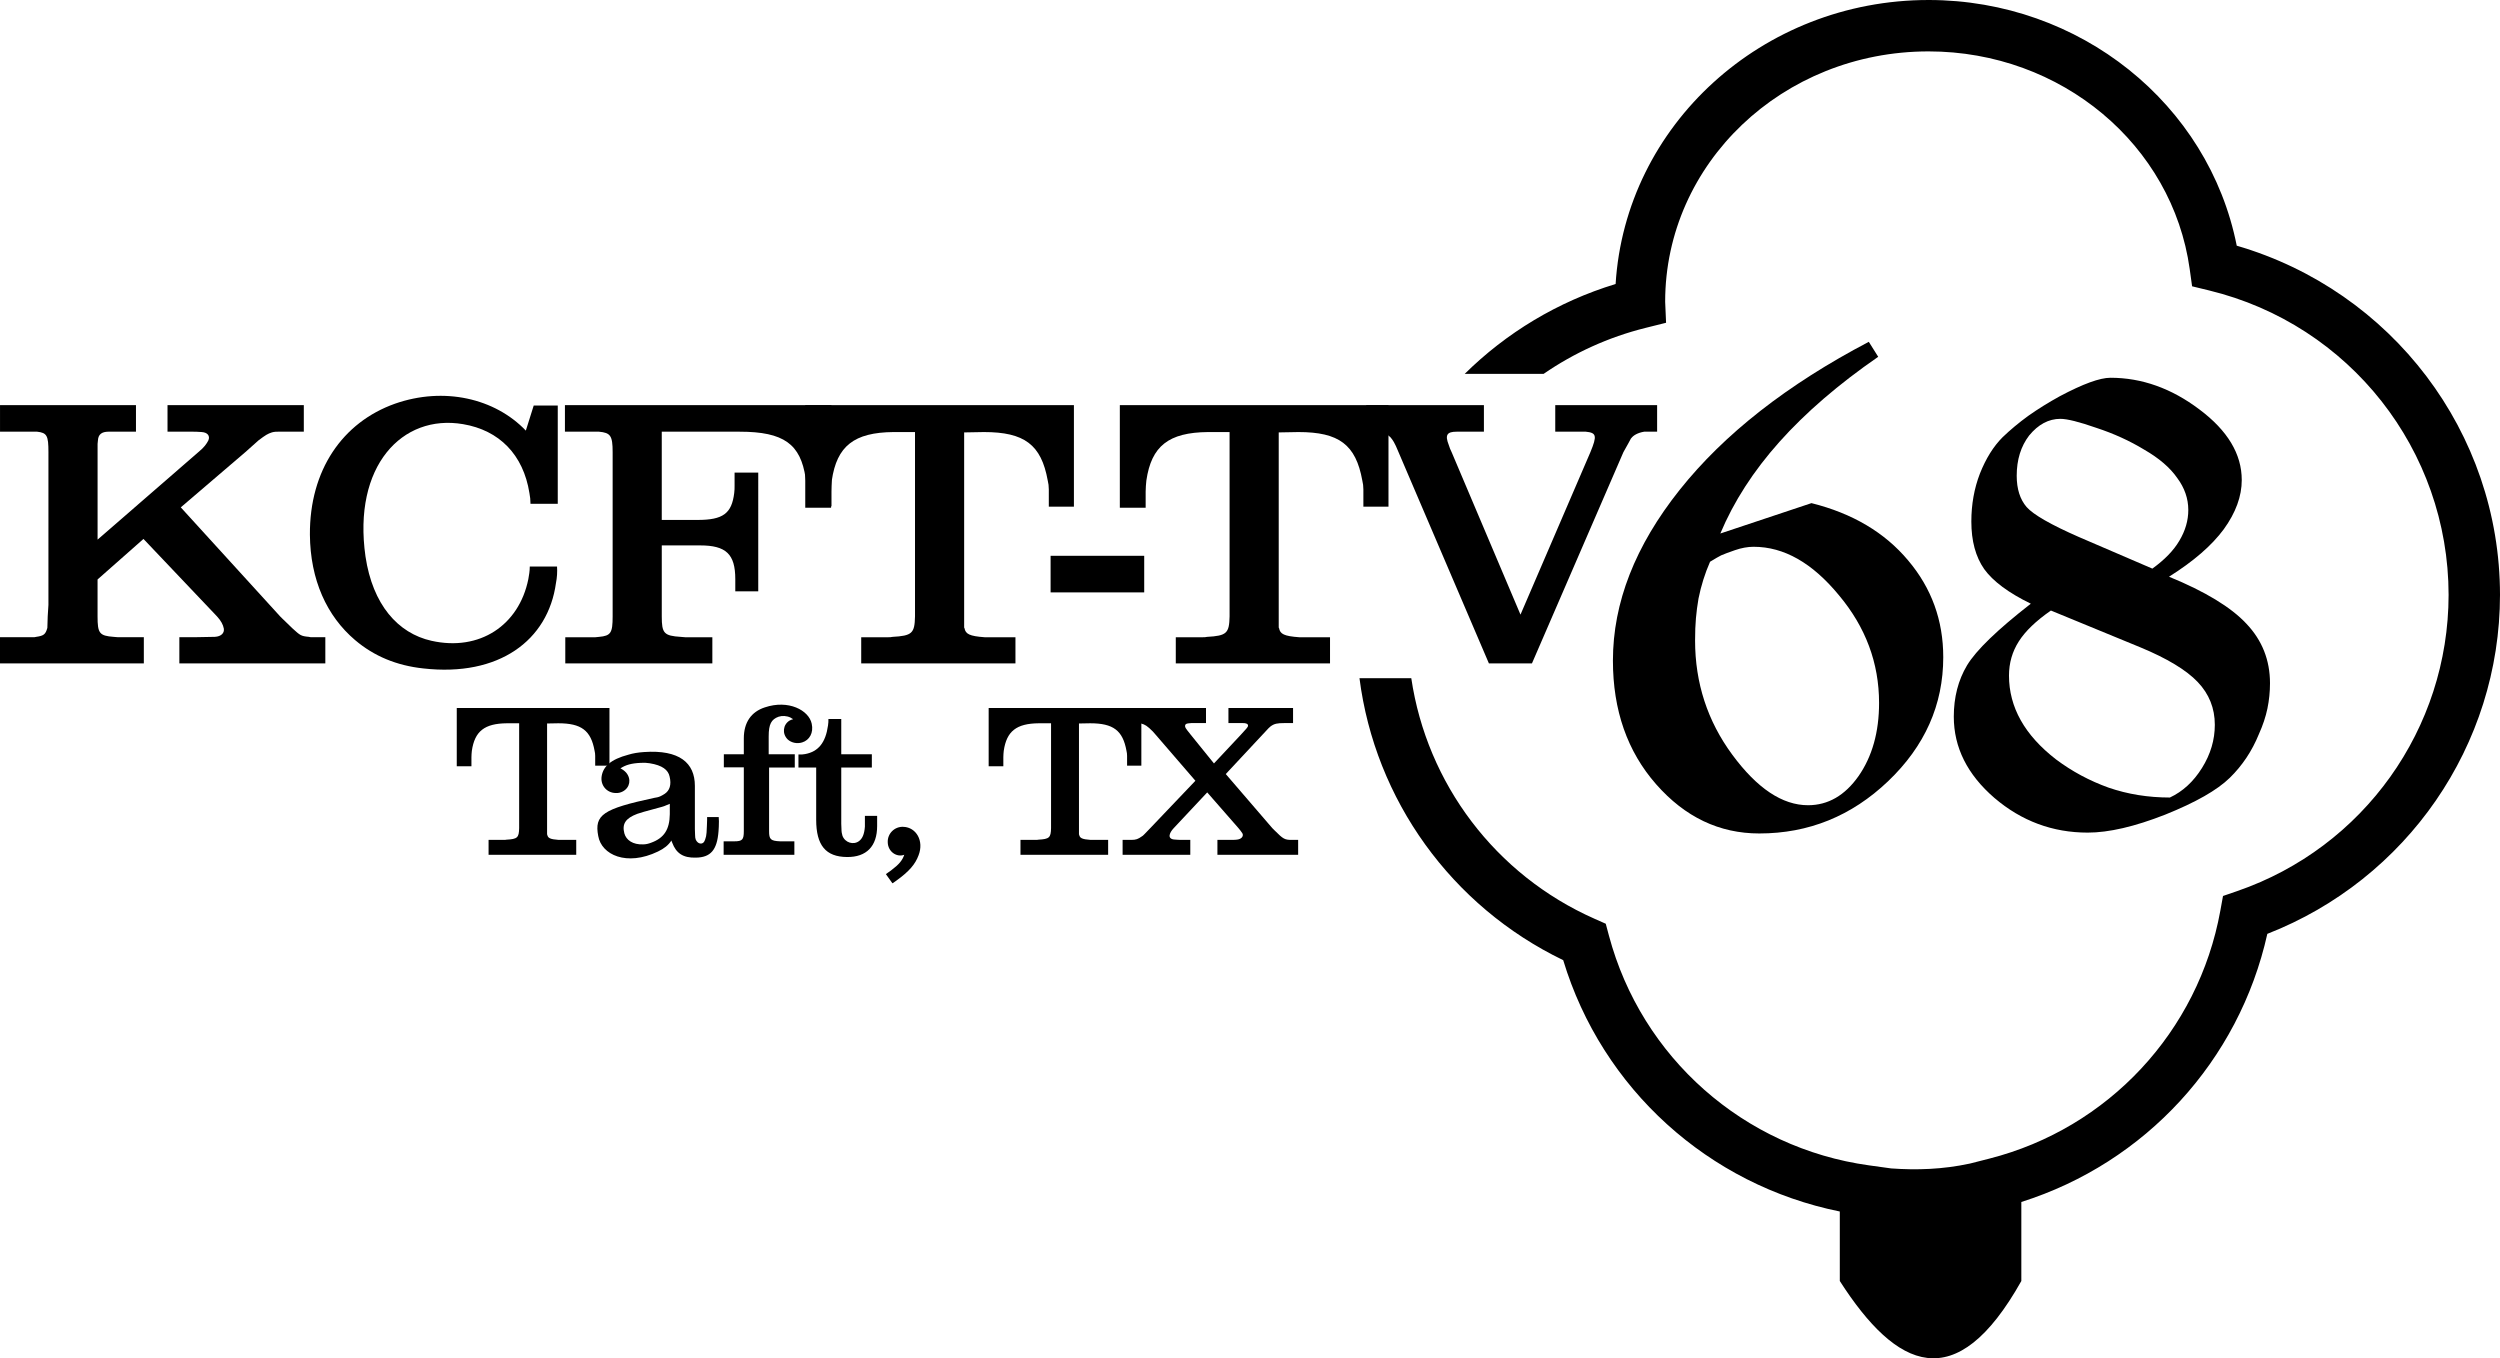 <?xml version="1.0" encoding="UTF-8" standalone="no"?>
<!-- Created with Inkscape (http://www.inkscape.org/) -->

<svg
   width="243.18mm"
   height="132.125mm"
   viewBox="0 0 243.18 132.125"
   version="1.1"
   id="svg5"
   inkscape:version="1.2 (dc2aedaf03, 2022-05-15)"
   sodipodi:docname="KCFT_1976.svg"
   xmlns:inkscape="http://www.inkscape.org/namespaces/inkscape"
   xmlns:sodipodi="http://sodipodi.sourceforge.net/DTD/sodipodi-0.dtd"
   xmlns="http://www.w3.org/2000/svg"
   xmlns:svg="http://www.w3.org/2000/svg">
  <sodipodi:namedview
     id="namedview7"
     pagecolor="#ffffff"
     bordercolor="#000000"
     borderopacity="0.25"
     inkscape:showpageshadow="2"
     inkscape:pageopacity="0.0"
     inkscape:pagecheckerboard="0"
     inkscape:deskcolor="#d1d1d1"
     inkscape:document-units="mm"
     showgrid="false"
     inkscape:zoom="0.82772563"
     inkscape:cx="472.98282"
     inkscape:cy="289.95115"
     inkscape:window-width="1600"
     inkscape:window-height="837"
     inkscape:window-x="-8"
     inkscape:window-y="-8"
     inkscape:window-maximized="1"
     inkscape:current-layer="layer1" />
  <defs
     id="defs2" />
  <g
     inkscape:label="Layer 1"
     inkscape:groupmode="layer"
     id="layer1"
     transform="translate(78.844,-12.203)">
    <path
       style="color:#000000;fill:#000000;fill-opacity:1;stroke:none;stroke-opacity:1"
       d="m 126.44,48.949 c -1.027,0 -2.664,0.597 -4.911,1.79 -1.11,0.61 -2.136,1.249 -3.08,1.915 -0.916,0.666 -1.748,1.36 -2.498,2.081 -0.888,0.888 -1.623,2.067 -2.206,3.538 -0.555,1.443 -0.832,2.997 -0.832,4.662 0,1.887 0.416,3.427 1.248,4.62 0.86,1.193 2.372,2.317 4.537,3.371 -3.246,2.525 -5.314,4.523 -6.202,5.993 -0.86,1.443 -1.29,3.108 -1.29,4.995 0,2.997 1.318,5.633 3.954,7.908 2.636,2.248 5.66,3.371 9.073,3.371 2.053,0 4.565,-0.582 7.534,-1.748 2.969,-1.193 5.063,-2.386 6.284,-3.58 1.221,-1.193 2.164,-2.609 2.83,-4.246 0.388,-0.86 0.666,-1.692 0.833,-2.497 0.166,-0.805 0.25,-1.623 0.25,-2.456 0,-2.248 -0.763,-4.176 -2.289,-5.786 -1.498,-1.609 -4.01,-3.135 -7.534,-4.578 2.386,-1.498 4.162,-3.039 5.328,-4.62 1.165,-1.609 1.748,-3.205 1.748,-4.786 0,-2.525 -1.374,-4.814 -4.121,-6.867 -2.719,-2.053 -5.605,-3.08 -8.657,-3.08 z m -4.869,3.996 c 0.666,0 1.831,0.292 3.496,0.874 1.693,0.555 3.247,1.263 4.662,2.123 1.443,0.832 2.511,1.748 3.205,2.747 0.721,0.971 1.082,2.012 1.082,3.122 0,1.027 -0.292,2.026 -0.874,2.997 -0.555,0.943 -1.429,1.845 -2.622,2.705 l -7.159,-3.08 c -2.719,-1.193 -4.412,-2.164 -5.078,-2.914 -0.638,-0.749 -0.958,-1.762 -0.958,-3.038 0,-1.554 0.402,-2.858 1.207,-3.912 0.888,-1.082 1.901,-1.624 3.039,-1.624 z m -0.916,18.647 8.699,3.579 c 2.608,1.082 4.468,2.206 5.577,3.371 1.11,1.165 1.665,2.553 1.665,4.163 0,1.471 -0.416,2.871 -1.249,4.203 -0.832,1.332 -1.873,2.289 -3.122,2.872 -2.109,0 -4.093,-0.319 -5.952,-0.958 -1.859,-0.666 -3.566,-1.582 -5.12,-2.747 -3.052,-2.359 -4.579,-5.078 -4.579,-8.158 0,-1.221 0.319,-2.331 0.958,-3.33 0.638,-0.999 1.679,-1.998 3.122,-2.997 z"
       id="path2090" />
    <path
       style="color:#000000;fill:#000000;fill-opacity:1;stroke:none;stroke-opacity:1"
       d="m 102.938,45.453 c -7.936,4.162 -14.068,8.963 -18.397,14.401 -4.329,5.439 -6.493,10.974 -6.493,16.607 0,4.828 1.401,8.838 4.204,12.029 2.803,3.191 6.146,4.786 10.031,4.786 4.8,0 8.976,-1.693 12.528,-5.078 3.579,-3.413 5.369,-7.436 5.369,-12.07 0,-3.579 -1.137,-6.715 -3.413,-9.407 -2.275,-2.719 -5.411,-4.579 -9.407,-5.577 l -8.865,2.955 c 1.304,-3.108 3.218,-6.077 5.743,-8.907 2.553,-2.858 5.758,-5.619 9.615,-8.283 z M 91.742,65.39 c 2.941,0 5.702,1.568 8.283,4.703 2.608,3.108 3.912,6.604 3.912,10.489 0,2.83 -0.666,5.203 -1.998,7.117 -1.332,1.887 -2.969,2.83 -4.911,2.83 -2.497,0 -4.953,-1.637 -7.367,-4.911 -2.414,-3.274 -3.621,-6.979 -3.621,-11.113 0,-0.832 0.028,-1.554 0.083,-2.165 0.056,-0.638 0.139,-1.276 0.25,-1.915 0.25,-1.249 0.625,-2.441 1.124,-3.579 0.499,-0.305 0.86,-0.513 1.082,-0.624 0.25,-0.111 0.694,-0.278 1.332,-0.5 0.638,-0.222 1.249,-0.333 1.831,-0.333 z"
       id="path2088" />
    <path
       style="color:#000000;fill:#000000;fill-opacity:1;stroke:none;stroke-opacity:1"
       d="m 108.76,12.203 -0.002,5.16e-4 C 92.545,12.203 79.266,24.408 78.31,39.828 72.654,41.549 67.656,44.596 63.63,48.572 h 7.673 c 2.951,-2.032 6.294,-3.573 9.933,-4.478 l 1.982,-0.495 -0.088,-2.039 c -2.5e-4,-0.006 2.4e-4,-0.012 0,-0.018 0.007,-13.408 11.385,-24.34 25.627,-24.34 12.923,0.006 23.719,9.102 25.395,21.166 l 0.234,1.684 1.653,0.402 c 13.676,3.323 23.285,15.538 23.297,29.612 v 0.004 c -0.011,13.013 -8.256,24.568 -20.558,28.809 l -1.385,0.477 -0.262,1.441 c -2.132,11.747 -10.904,21.158 -22.473,24.108 l -1.883,0.48 c -2.679,0.577 -5.205,0.647 -7.658,0.473 l -2.158,-0.299 c -12.168,-1.679 -22.13,-10.478 -25.299,-22.346 l -0.309,-1.156 -1.093,-0.485 C 66.603,97.298 59.953,88.41 58.434,78.172 H 53.395 c 1.515,11.825 8.94,22.179 19.816,27.427 3.788,12.52 14.14,21.867 26.906,24.449 v 6.762 c 5.52,8.603 11.289,11.348 17.658,0 v -7.689 c 12.053,-3.805 21.175,-13.714 23.928,-26.08 13.559,-5.291 22.622,-18.32 22.633,-32.971 v -0.002 -0.002 C 164.325,54.251 153.792,40.49 138.728,36.102 135.994,22.307 123.468,12.21 108.76,12.203 Z"
       id="path234" />
    <g
       aria-label="KCFT-TV"
       id="text1281"
       style="font-size:34.891px;font-family:Clarendon;-inkscape-font-specification:Clarendon;stroke-width:3.434">
      <path
         d="m -78.844,76.734 h 13.991 v -2.547 h -2.512 c -0.14,0 -0.279,-0.035 -0.419,-0.035 -1.396,-0.105 -1.57,-0.349 -1.57,-1.989 v -3.594 l 4.466,-3.943 7.153,7.536 c 0.384,0.419 0.593,0.802 0.663,1.186 0.07,0.419 -0.244,0.768 -0.872,0.802 -0.628,0 -1.256,0.035 -1.884,0.035 h -1.57 v 2.547 h 14.2 v -2.547 h -1.326 c -0.105,0 -0.174,0 -0.279,-0.035 -0.768,-0.07 -0.837,-0.14 -1.57,-0.802 l -1.047,-1.012 -0.174,-0.174 -9.665,-10.607 6.28,-5.373 1.291,-1.151 c 0.698,-0.523 0.872,-0.628 1.291,-0.768 0.244,-0.07 0.454,-0.07 0.663,-0.07 h 2.442 v -2.582 h -13.258 v 2.582 h 2.233 c 0.349,0 0.733,0 1.082,0.035 0.593,0.035 0.837,0.384 0.663,0.802 -0.174,0.349 -0.419,0.698 -0.977,1.151 l -9.804,8.513 v -8.513 -0.802 l 0.035,-0.349 c 0.035,-0.558 0.349,-0.837 1.047,-0.837 h 2.652 v -2.582 h -13.224 v 2.582 h 3.28 c 0.105,0 0.209,0 0.314,0 0.977,0.105 1.116,0.384 1.116,1.989 V 71.047 l -0.07,1.116 -0.035,1.116 c -0.174,0.628 -0.349,0.768 -1.082,0.872 -0.105,0.035 -0.209,0.035 -0.314,0.035 h -3.21 z"
         style="stroke-width:3.434"
         id="path2017" />
      <path
         d="m -27.695,54.09 c -3.001,-3.14 -7.955,-4.292 -12.735,-2.617 -5.094,1.814 -8.304,6.455 -8.269,12.735 0.035,4.396 1.64,7.92 4.396,10.258 1.849,1.57 4.047,2.477 6.629,2.756 7.362,0.837 12.142,-2.721 12.91,-8.304 0.105,-0.523 0.14,-1.082 0.105,-1.605 h -2.652 c 0,0.419 -0.07,0.837 -0.14,1.221 -0.907,4.501 -4.745,7.048 -9.42,6.001 -3.28,-0.733 -5.722,-3.524 -6.42,-8.199 -1.256,-8.792 3.559,-13.886 9.49,-12.875 3.524,0.593 5.862,2.966 6.455,6.699 0.07,0.349 0.105,0.698 0.105,1.047 h 2.652 v -9.56 h -2.338 z"
         style="stroke-width:3.434"
         id="path2019" />
      <path
         d="m -23.892,54.195 h 2.966 c 0.105,0 0.244,0 0.349,0 1.116,0.105 1.326,0.384 1.326,1.989 v 14.724 1.256 c 0,1.605 -0.174,1.884 -1.326,1.989 -0.105,0 -0.244,0.035 -0.349,0.035 h -2.931 v 2.547 H -9.552 v -2.547 h -2.652 c -0.14,0 -0.279,-0.035 -0.419,-0.035 -1.64,-0.105 -1.849,-0.349 -1.849,-1.989 v -6.908 h 3.733 c 2.512,0 3.419,0.837 3.419,3.28 v 1.186 h 2.233 V 58.172 h -2.303 v 1.256 c 0,0.244 0,0.488 -0.035,0.733 -0.244,1.989 -1.082,2.617 -3.559,2.617 h -3.489 v -8.583 h 7.571 c 4.326,0 5.931,1.221 6.42,4.501 0.07,0.384 0.105,0.733 0.105,1.116 l 0.035,1.64 H 2.032 V 51.613 H -23.892 Z"
         style="stroke-width:3.434"
         id="path2021" />
      <path
         d="M -0.515,61.592 H 1.997 v -1.57 c 0,-0.349 0.035,-0.733 0.07,-1.082 0.488,-3.349 2.163,-4.675 6.001,-4.71 h 2.093 v 16.608 1.326 c -0.035,1.64 -0.279,1.884 -2.198,1.989 -0.14,0.035 -0.244,0.035 -0.384,0.035 H 4.928 v 2.547 H 19.931 v -2.547 h -2.652 c -0.14,0 -0.244,0 -0.349,0 -1.465,-0.105 -1.849,-0.314 -1.954,-0.872 l -0.035,-0.07 V 72.164 54.265 l 1.919,-0.035 c 3.943,0 5.582,1.221 6.211,4.71 0.07,0.279 0.105,0.558 0.105,0.872 v 1.675 h 2.442 v -9.874 H -0.515 Z"
         style="stroke-width:3.434"
         id="path2023" />
      <path
         d="m 23.35,69.826 h 9.106 v -3.559 h -9.106 z"
         style="stroke-width:3.434"
         id="path2025" />
      <path
         d="m 30.084,61.592 h 2.512 v -1.57 c 0,-0.349 0.035,-0.733 0.07,-1.082 0.488,-3.349 2.163,-4.675 6.001,-4.71 h 2.093 v 16.608 1.326 c -0.035,1.64 -0.279,1.884 -2.198,1.989 -0.14,0.035 -0.244,0.035 -0.384,0.035 H 35.527 v 2.547 h 15.003 v -2.547 h -2.652 c -0.14,0 -0.244,0 -0.349,0 -1.465,-0.105 -1.849,-0.314 -1.954,-0.872 l -0.035,-0.07 V 72.164 54.265 l 1.919,-0.035 c 3.943,0 5.582,1.221 6.211,4.71 0.07,0.279 0.105,0.558 0.105,0.872 v 1.675 h 2.442 v -9.874 H 30.084 Z"
         style="stroke-width:3.434"
         id="path2027" />
      <path
         d="m 54.054,54.195 h 1.116 c 0.488,0 0.768,0.105 1.221,0.523 0.244,0.279 0.419,0.523 0.802,1.465 l 8.792,20.551 h 4.187 l 8.897,-20.551 0.488,-0.872 0.244,-0.454 0.035,-0.035 c 0.209,-0.279 0.628,-0.523 1.256,-0.628 0.07,0 0.174,0 0.279,0 h 0.977 v -2.582 h -9.909 v 2.582 h 2.652 c 0.105,0 0.209,0 0.314,0 1.047,0.105 1.116,0.384 0.454,1.989 L 69.057,71.989 62.358,56.184 c -0.105,-0.209 -0.209,-0.454 -0.279,-0.698 -0.384,-0.977 -0.174,-1.291 0.768,-1.291 h 2.652 V 51.613 H 54.054 Z"
         style="stroke-width:3.434"
         id="path2029" />
    </g>
    <g
       aria-label="Taft, TX"
       id="text2034"
       style="font-size:19.831px;font-family:Clarendon;-inkscape-font-specification:Clarendon;stroke-width:1.952">
      <path
         d="m -34.414,86.742 h 1.428 v -0.892 c 0,-0.198 0.02,-0.416 0.04,-0.615 0.278,-1.904 1.23,-2.657 3.411,-2.677 h 1.19 v 9.44 0.754 c -0.02,0.932 -0.159,1.071 -1.249,1.13 -0.079,0.02 -0.139,0.02 -0.218,0.02 h -1.507 v 1.448 h 8.527 v -1.448 h -1.507 c -0.079,0 -0.139,0 -0.198,0 -0.833,-0.059 -1.051,-0.178 -1.111,-0.496 l -0.02,-0.04 V 92.751 82.578 l 1.091,-0.02 c 2.241,0 3.173,0.694 3.53,2.677 0.04,0.159 0.059,0.317 0.059,0.496 v 0.952 h 1.388 V 81.071 H -34.414 Z"
         id="path2052" />
      <path
         d="m -18.49,86.941 c 0.516,-0.337 1.071,-0.496 2.003,-0.535 0.297,-0.02 0.575,0 0.833,0.04 1.249,0.198 1.805,0.654 1.943,1.289 0.198,0.813 0,1.368 -0.476,1.686 -0.337,0.218 -0.535,0.297 -0.714,0.337 -0.099,0.02 -0.218,0.04 -0.317,0.059 -4.978,1.071 -5.83,1.646 -5.434,3.708 0.317,1.824 2.756,2.975 5.81,1.507 0.615,-0.297 1.011,-0.615 1.309,-1.071 0.02,0.079 0.04,0.139 0.079,0.218 0.377,1.011 1.051,1.487 2.3,1.448 1.428,-0.02 2.062,-0.734 2.201,-2.558 0.02,-0.258 0.04,-0.555 0.04,-0.972 0,-0.139 -0.02,-0.278 -0.02,-0.416 H -10.062 v 0.278 l -0.02,0.575 c -0.02,0.575 -0.04,0.833 -0.079,1.011 -0.079,0.278 -0.099,0.377 -0.159,0.476 -0.119,0.258 -0.416,0.317 -0.654,0.119 -0.178,-0.159 -0.258,-0.337 -0.258,-0.714 l -0.02,-0.575 v -0.258 -3.946 c 0,-2.241 -1.507,-3.53 -4.938,-3.292 -0.595,0.04 -1.071,0.119 -1.527,0.258 -1.725,0.456 -2.439,1.15 -2.598,2.062 -0.159,0.892 0.476,1.646 1.349,1.666 0.238,0.02 0.496,-0.04 0.714,-0.159 0.694,-0.377 0.833,-1.21 0.317,-1.824 -0.159,-0.178 -0.357,-0.317 -0.555,-0.416 z m 4.799,3.451 v 1.011 c -0.02,1.487 -0.555,2.32 -1.824,2.776 -0.258,0.099 -0.516,0.159 -0.773,0.159 -0.992,0.04 -1.646,-0.416 -1.824,-1.071 -0.238,-0.912 0.099,-1.467 1.269,-1.904 0.278,-0.099 0.615,-0.198 2.38,-0.674 0.099,-0.02 0.218,-0.059 0.773,-0.297 z"
         id="path2054" />
      <path
         d="m -8.455,95.349 h 6.881 v -1.309 h -1.091 c -0.099,0 -0.198,0 -0.297,0 -0.932,-0.04 -1.071,-0.198 -1.071,-0.992 v -6.187 h 2.499 v -1.289 h -2.538 v -1.745 c 0,-1.19 0.258,-1.646 0.952,-1.904 0.357,-0.119 0.793,-0.099 1.17,0.079 0.079,0.04 0.178,0.099 0.258,0.159 -0.119,0.02 -0.238,0.079 -0.357,0.139 -0.635,0.397 -0.734,1.269 -0.178,1.824 0.337,0.317 0.892,0.456 1.408,0.297 0.714,-0.218 1.13,-0.932 0.932,-1.824 -0.278,-1.309 -2.261,-2.36 -4.561,-1.586 -1.329,0.436 -2.043,1.467 -2.043,3.014 v 1.547 h -1.943 v 1.269 h 1.943 v 6.207 c 0,0.833 -0.139,0.992 -0.932,0.992 h -1.031 z"
         id="path2056" />
      <path
         d="m -1.177,86.861 h 1.725 v 5.077 c 0,2.499 0.932,3.609 2.994,3.629 1.904,0.02 2.935,-1.051 2.935,-3.014 v -0.992 h -1.19 v 0.754 c 0,0.099 0,0.198 0,0.297 -0.059,0.773 -0.258,1.17 -0.575,1.408 -0.535,0.397 -1.349,0.159 -1.606,-0.516 -0.059,-0.178 -0.099,-0.397 -0.099,-0.674 l -0.02,-0.496 V 92.077 86.861 h 2.975 V 85.572 H 2.987 V 82.142 H 1.738 c 0,0.218 0,0.416 -0.04,0.635 -0.238,1.686 -0.952,2.538 -2.221,2.776 -0.218,0.04 -0.436,0.059 -0.654,0.04 z"
         id="path2058" />
      <path
         d="m 7.33,97.233 0.635,0.892 c 0.139,-0.079 0.258,-0.178 0.377,-0.258 1.269,-0.912 1.844,-1.606 2.162,-2.459 0.555,-1.428 -0.238,-2.717 -1.448,-2.776 -0.873,-0.059 -1.586,0.654 -1.547,1.507 0.02,0.912 0.873,1.487 1.606,1.21 -0.178,0.535 -0.496,0.932 -1.289,1.527 l -0.337,0.238 z"
         id="path2060" />
      <path
         d="m 17.325,86.742 h 1.428 v -0.892 c 0,-0.198 0.02,-0.416 0.04,-0.615 0.278,-1.904 1.23,-2.657 3.411,-2.677 h 1.19 v 9.44 0.754 c -0.02,0.932 -0.159,1.071 -1.249,1.13 -0.079,0.02 -0.139,0.02 -0.218,0.02 h -1.507 v 1.448 h 8.527 v -1.448 h -1.507 c -0.079,0 -0.139,0 -0.198,0 -0.833,-0.059 -1.051,-0.178 -1.111,-0.496 L 26.11,93.366 V 92.751 82.578 l 1.091,-0.02 c 2.241,0 3.173,0.694 3.53,2.677 0.04,0.159 0.059,0.317 0.059,0.496 v 0.952 h 1.388 V 81.071 H 17.325 Z"
         id="path2062" />
      <path
         d="m 30.354,95.349 h 6.584 v -1.448 h -0.952 c -0.178,0 -0.377,-0.02 -0.654,-0.04 -0.317,-0.04 -0.456,-0.218 -0.397,-0.456 0.04,-0.178 0.139,-0.377 0.397,-0.654 l 3.252,-3.47 3.034,3.47 c 0.139,0.159 0.258,0.317 0.377,0.496 0.119,0.178 0.04,0.436 -0.238,0.555 -0.119,0.059 -0.317,0.099 -0.793,0.099 h -1.388 v 1.448 h 7.853 v -1.448 h -0.615 c -0.694,0 -0.833,-0.079 -1.666,-0.912 -0.079,-0.079 -0.159,-0.159 -0.238,-0.238 l -4.521,-5.255 3.57,-3.827 0.575,-0.615 0.04,-0.04 c 0.059,-0.059 0.119,-0.099 0.178,-0.159 0.357,-0.258 0.635,-0.317 1.349,-0.317 h 0.833 V 81.071 h -6.286 v 1.467 h 1.329 c 0.139,0 0.278,0 0.377,0.04 0.159,0.02 0.218,0.139 0.198,0.258 -0.059,0.139 -0.139,0.238 -0.694,0.833 l -2.618,2.796 -2.261,-2.796 c -0.337,-0.416 -0.436,-0.555 -0.496,-0.654 -0.099,-0.178 -0.059,-0.337 0.059,-0.397 0.099,-0.04 0.159,-0.059 0.496,-0.079 0.059,0 0.099,0 0.159,0 h 1.269 V 81.071 h -7.655 v 1.467 h 1.13 0.059 l 0.139,0.04 c 0.397,0.099 0.615,0.238 1.15,0.773 0.099,0.119 0.198,0.218 0.278,0.317 l 3.867,4.482 -4.383,4.601 -0.535,0.555 -0.099,0.099 c -0.059,0.059 -0.119,0.119 -0.198,0.159 -0.357,0.258 -0.575,0.337 -1.011,0.337 H 30.354 Z"
         id="path2064" />
    </g>
  </g>
</svg>
